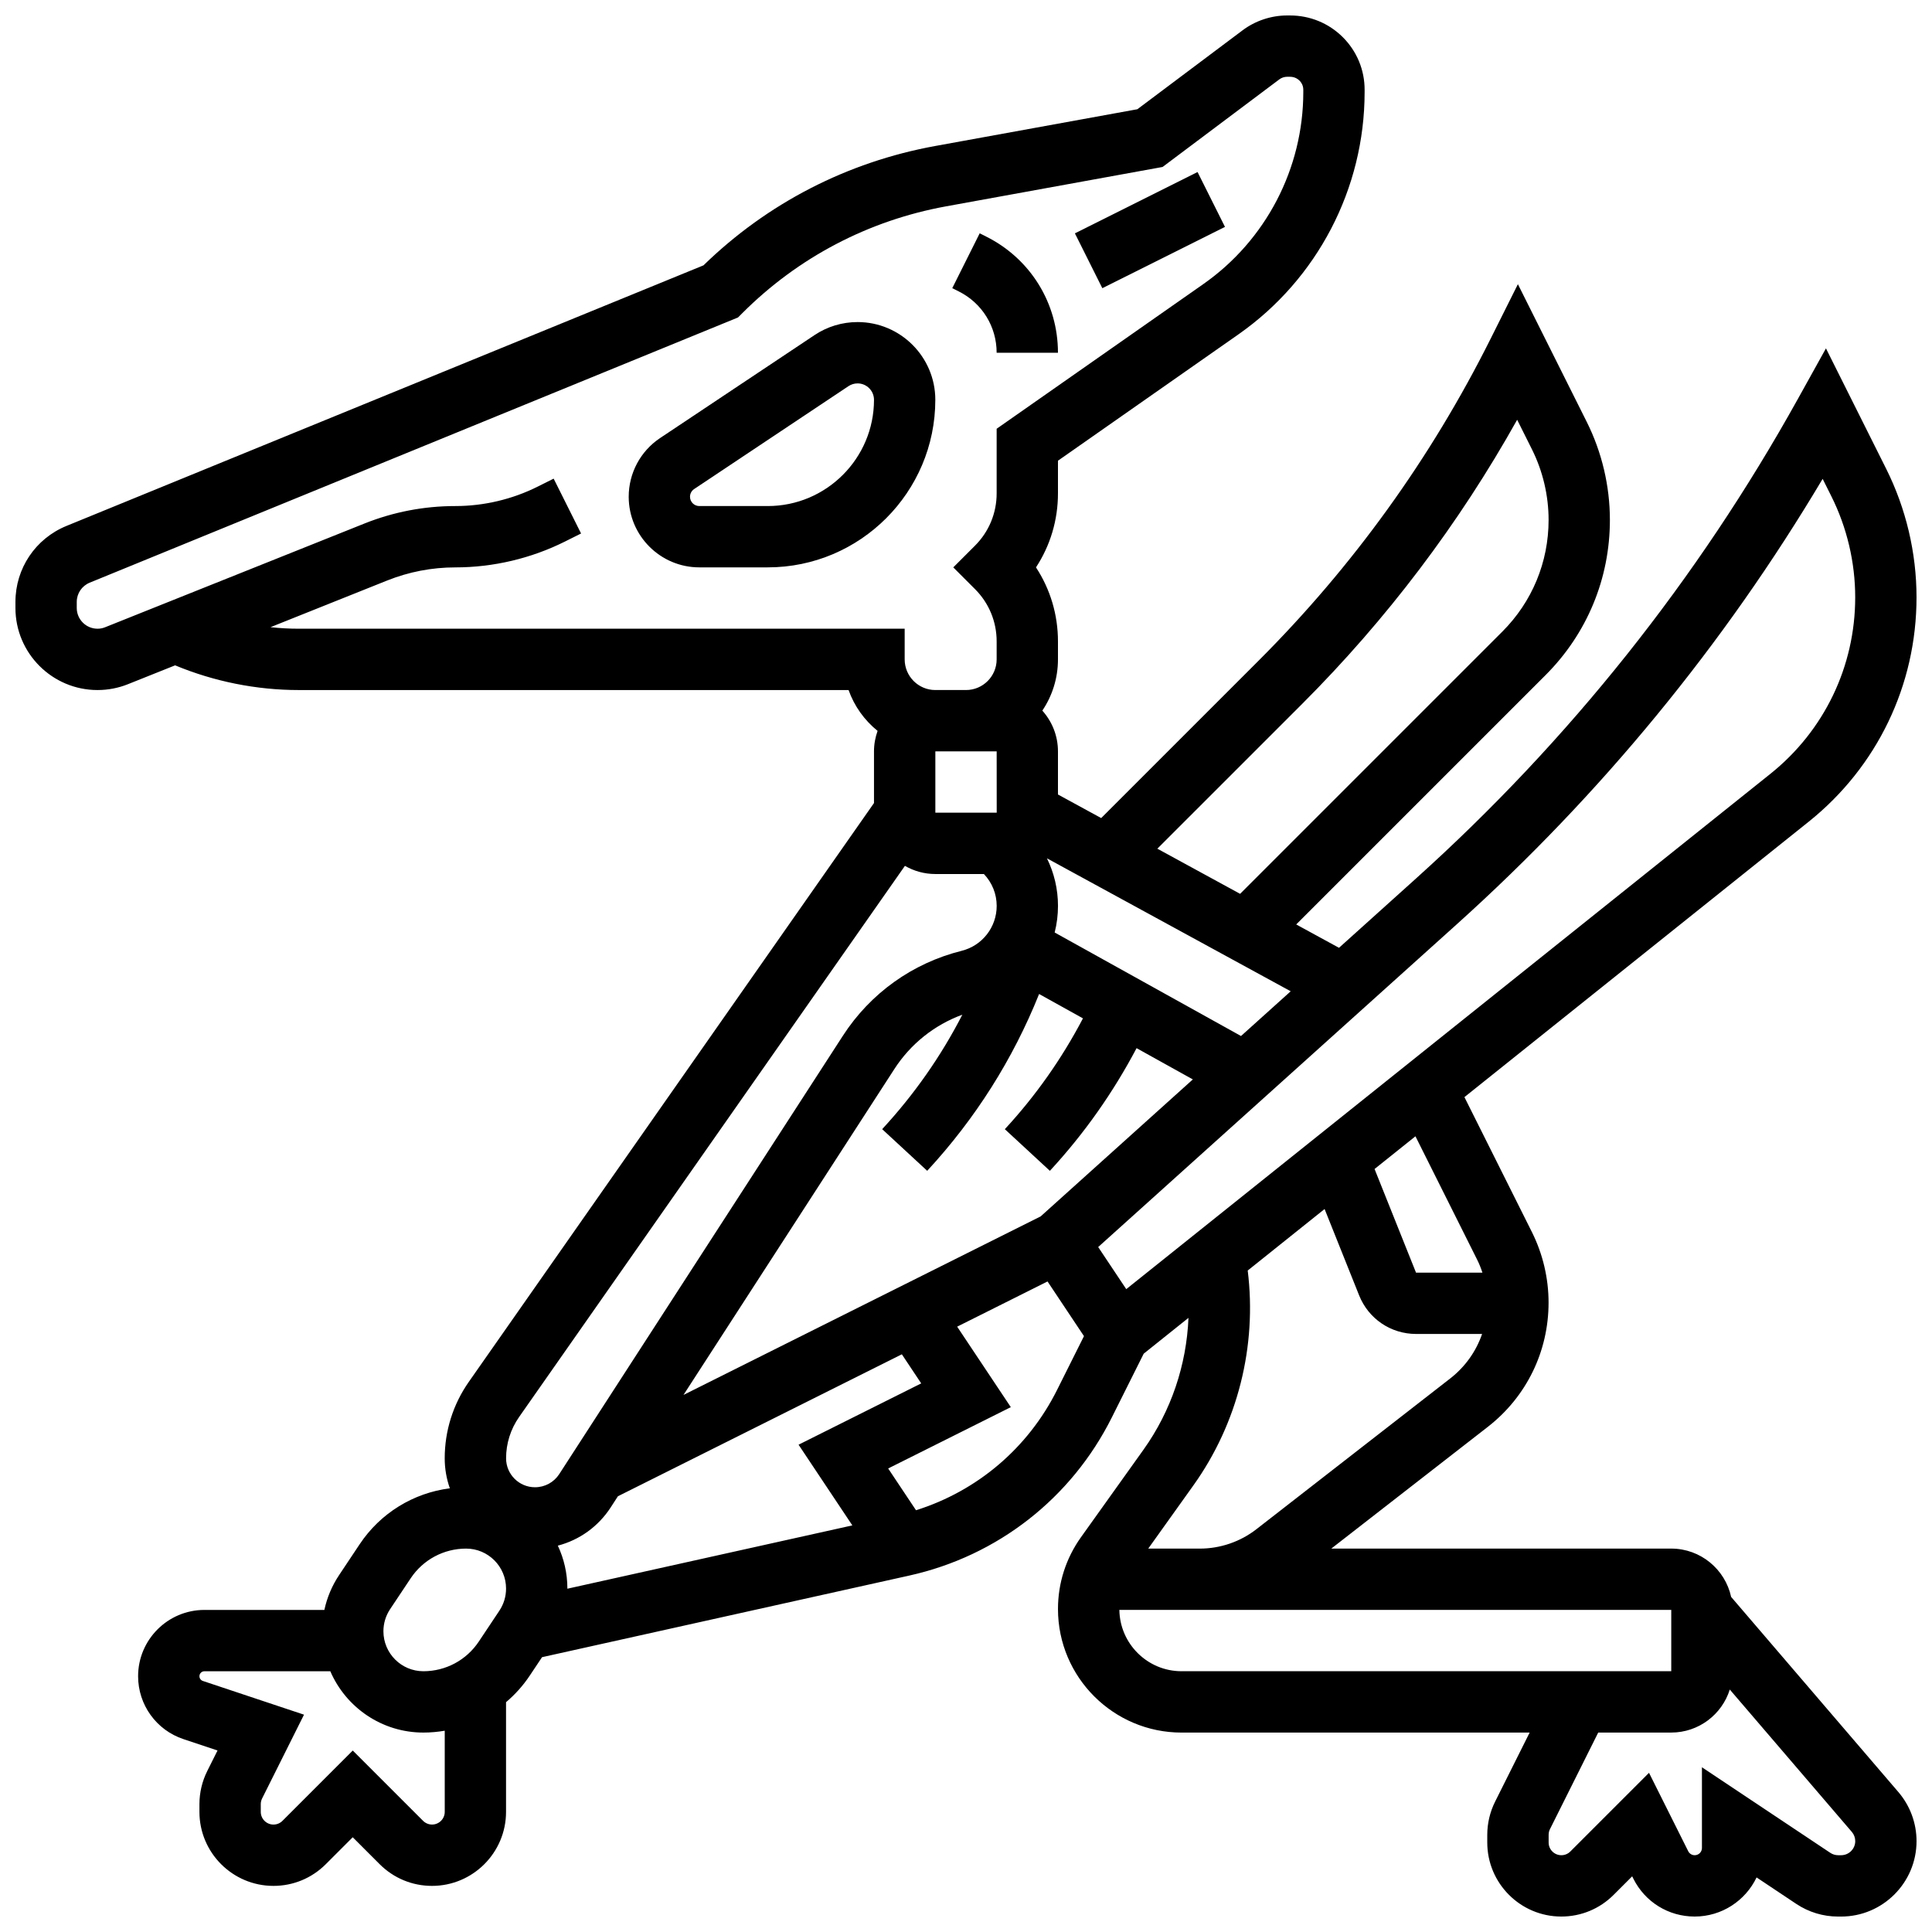 <?xml version="1.0" encoding="UTF-8"?>
<!-- Uploaded to: SVG Repo, www.svgrepo.com, Generator: SVG Repo Mixer Tools -->
<svg width="800px" height="800px" version="1.1" viewBox="144 144 512 512" xmlns="http://www.w3.org/2000/svg">
 <defs>
  <clipPath id="a">
   <path d="m148.09 148.09h503.81v503.81h-503.81z"/>
  </clipPath>
 </defs>
 <path d="m371.27 229.35c-4.082 0-8.031 1.195-11.426 3.461l-40.898 27.266c-5.219 3.481-8.332 9.301-8.332 15.57 0 10.316 8.395 18.711 18.711 18.711h18.141c24.484 0 44.402-19.918 44.402-44.406 0-11.359-9.238-20.602-20.598-20.602zm-23.809 48.758h-18.141c-1.355 0-2.461-1.105-2.461-2.461 0-0.824 0.41-1.59 1.098-2.047l40.898-27.266c0.719-0.477 1.551-0.73 2.414-0.73 2.398 0 4.348 1.953 4.348 4.348 0 15.523-12.633 28.156-28.156 28.156z"/>
 <path d="m408.12 237.48h16.25c0-13.125-7.293-24.922-19.027-30.789l-1.715-0.859-7.269 14.535 1.715 0.859c6.199 3.098 10.047 9.328 10.047 16.254z"/>
 <path d="m428.86 205.84 32.504-16.25 7.269 14.535-32.504 16.25z"/>
 <g clip-path="url(#a)">
  <path d="m602.77 567.2c-1.586-7.309-8.098-12.809-15.879-12.809h-90.082l41.461-32.246c10.246-7.965 16.117-19.973 16.117-32.949 0-6.445-1.523-12.902-4.406-18.668l-17.891-35.781 91.227-72.98c18.164-14.535 28.582-36.211 28.582-59.469 0-11.762-2.781-23.539-8.039-34.059l-15.961-31.918-7.481 13.469c-26.523 47.742-60.555 90.473-101.15 127.01l-20.418 18.379-11.34-6.188 66.109-66.109c10.973-10.98 17.02-25.574 17.02-41.098 0-8.977-2.121-17.961-6.137-25.988l-18.242-36.484-7.269 14.535c-15.785 31.57-36.441 60.23-61.402 85.188l-41.762 41.762-11.457-6.246v-11.43c0-4.148-1.574-7.926-4.141-10.801 2.613-3.883 4.141-8.555 4.141-13.578v-4.762c0-7.074-2.035-13.836-5.824-19.617 3.789-5.781 5.824-12.543 5.824-19.617v-8.656l47.832-33.484c20.922-14.645 33.422-38.633 33.434-64.172v-0.641c0.004-5.273-2.055-10.223-5.785-13.945-3.727-3.707-8.691-5.75-13.977-5.75h-0.773c-4.234 0-8.43 1.398-11.816 3.941l-27.875 20.91-53.578 9.742c-23.277 4.234-44.477 15.156-61.406 31.629l-168.82 69.059c-8.211 3.359-13.516 11.262-13.516 20.137v1.602c0 11.992 9.758 21.75 21.754 21.75 2.781 0 5.5-0.523 8.078-1.555l12.484-4.992c10.328 4.293 21.57 6.547 32.734 6.547h145.74c1.52 4.285 4.215 8.016 7.688 10.824-0.605 1.703-0.953 3.523-0.953 5.43v13.691l-107.37 153.38c-4.184 5.977-6.394 12.992-6.394 20.285 0 2.781 0.484 5.453 1.359 7.938-9.676 1.23-18.402 6.574-23.898 14.82l-5.457 8.188c-1.883 2.824-3.195 5.949-3.898 9.223h-31.793c-9.688 0-17.57 7.883-17.57 17.57 0 7.574 4.828 14.273 12.016 16.668l9.031 3.012-2.723 5.445c-1.355 2.711-2.07 5.742-2.07 8.773v2.047c-0.004 10.816 8.797 19.617 19.613 19.617 5.238 0 10.164-2.039 13.871-5.746l7.141-7.141 7.141 7.141c3.707 3.703 8.633 5.746 13.871 5.746 10.816 0 19.617-8.801 19.617-19.617v-29.066c2.379-2.019 4.508-4.371 6.285-7.043l3.258-4.883 97.324-21.629c23.395-5.199 42.957-20.473 53.676-41.91l8.445-16.891 11.863-9.492c-0.504 12.453-4.59 24.668-11.914 34.926l-16.57 23.199c-3.988 5.586-6.098 12.168-6.098 19.031 0 18.059 14.688 32.746 32.742 32.746h92.254l-9.16 18.316c-1.355 2.711-2.07 5.742-2.07 8.773v2.047c0 10.816 8.801 19.617 19.617 19.617 5.238 0 10.164-2.039 13.871-5.746l4.914-4.914 0.309 0.617c3.098 6.195 9.324 10.043 16.25 10.043 7.227 0 13.484-4.242 16.41-10.367l10.516 7.012c3.297 2.195 7.129 3.359 11.09 3.359h0.797c11.023 0 19.988-8.969 19.988-19.988 0-4.766-1.707-9.387-4.812-13.008zm-67.324-89.406c0.559 1.117 1.023 2.277 1.41 3.465h-17.598l-10.984-27.461 10.836-8.668zm-5.305-88.922c38.148-34.336 70.688-73.965 96.879-117.97l2.305 4.606c4.137 8.273 6.324 17.539 6.324 26.789 0 18.297-8.195 35.348-22.48 46.777l-170.7 136.56-7.438-11.156zm-142.01 121.74-32.504 16.25 14.254 21.383-75.523 16.781c0-0.016 0.004-0.035 0.004-0.051 0-4.059-0.91-7.91-2.531-11.363 5.711-1.484 10.723-5.051 14.02-10.148l1.902-2.938 75.246-37.621zm-63 3.059 55.891-86.375c4.32-6.676 10.625-11.684 18.008-14.391-5.641 10.98-12.742 21.137-21.246 30.336l11.934 11.035c12.77-13.809 22.711-29.539 29.656-46.855l11.621 6.457c-5.582 10.648-12.512 20.512-20.703 29.367l11.934 11.035c9.074-9.812 16.762-20.73 22.977-32.508l14.91 8.285-40.344 36.312zm147.75-95.117-49.383-27.434c0.574-2.262 0.879-4.625 0.879-7.047 0-4.449-1.02-8.738-2.93-12.613l64.602 35.238zm16.211-88.023c22.422-22.422 41.539-47.695 56.969-75.289l3.914 7.828c2.891 5.781 4.418 12.254 4.418 18.719 0 11.18-4.356 21.691-12.262 29.598l-69.488 69.488-21.934-11.965zm-265.95-19.914c-2.484 0-4.973-0.137-7.453-0.41l30.887-12.355c5.785-2.312 11.875-3.488 18.105-3.488 10.039 0 20.09-2.371 29.066-6.863l4.242-2.121-7.266-14.535-4.246 2.121c-6.731 3.367-14.27 5.144-21.801 5.144-8.305 0-16.426 1.562-24.141 4.648l-68.656 27.461c-0.645 0.266-1.332 0.398-2.035 0.398-3.035 0-5.504-2.469-5.504-5.5v-1.602c0-2.242 1.344-4.242 3.418-5.094l171.82-70.289 1.156-1.156c14.773-14.773 33.449-24.559 54.004-28.297l57.355-10.43 30.945-23.215c0.594-0.445 1.324-0.688 2.066-0.688h0.773c1.289 0 2.125 0.641 2.508 1.02 0.375 0.371 1.004 1.184 1.004 2.418v0.641c-0.012 20.242-9.918 39.258-26.504 50.867l-54.762 38.336v17.117c0 5.238-2.039 10.168-5.746 13.871l-5.746 5.746 5.746 5.746c3.707 3.703 5.746 8.629 5.746 13.871v4.762c0 4.481-3.644 8.125-8.125 8.125h-8.125c-4.481 0-8.125-3.644-8.125-8.125v-8.125zm176.86 32.504h8.125l0.012 16.25h-0.012-16.25v-16.25zm-118.43 176.39 102.24-146.05c2.379 1.367 5.129 2.164 8.066 2.164h12.867c2.18 2.293 3.387 5.277 3.387 8.449 0 5.641-3.824 10.539-9.297 11.906-13 3.25-24.172 11.238-31.449 22.488l-75.172 116.17c-1.418 2.191-3.82 3.5-6.434 3.5-4.227 0-7.664-3.438-7.664-7.664 0-3.941 1.195-7.731 3.457-10.961zm-19.711 104.65c0 1.855-1.508 3.363-3.363 3.363-0.898 0-1.742-0.352-2.379-0.984l-18.633-18.629-18.633 18.633c-0.637 0.637-1.48 0.984-2.383 0.984-1.855 0-3.363-1.508-3.363-3.363v-2.047c0-0.52 0.121-1.039 0.355-1.504l11.102-22.207-26.809-8.938c-0.539-0.18-0.902-0.684-0.902-1.25 0-0.727 0.594-1.32 1.32-1.32h33.363c4.117 9.551 13.617 16.25 24.66 16.25 1.918 0 3.809-0.172 5.664-0.488zm14.477-53.309-5.457 8.188c-3.281 4.922-8.77 7.856-14.68 7.856-5.84 0-10.59-4.746-10.59-10.586 0-2.098 0.613-4.129 1.777-5.871l5.457-8.188c3.281-4.922 8.77-7.856 14.68-7.856 5.836 0 10.586 4.75 10.586 10.586 0.004 2.094-0.609 4.125-1.773 5.871zm147.79-58.492c-7.699 15.395-21.145 26.77-37.375 31.871l-7.379-11.07 32.504-16.25-14.219-21.332 23.949-11.977 9.656 14.488zm70.902-47.957 9.156 22.891c2.481 6.207 8.406 10.219 15.09 10.219h17.492c-1.582 4.613-4.477 8.711-8.457 11.805l-51.352 39.941c-4.258 3.312-9.574 5.137-14.965 5.137l-5.106-0.004h-8.59l11.98-16.77c11.758-16.461 16.863-36.941 14.379-56.922zm-54.379 106.24h146.25v16.25h-129.78c-9.012 0-16.348-7.269-16.477-16.25zm191.27 65.008h-0.797c-0.742 0-1.457-0.219-2.074-0.629l-34.02-22.68v21.391c0 1.059-0.859 1.918-1.918 1.918-0.73 0-1.387-0.406-1.715-1.059l-10.391-20.781-20.855 20.855c-0.637 0.637-1.48 0.984-2.383 0.984-1.855 0-3.363-1.508-3.363-3.363v-2.047c0-0.52 0.121-1.039 0.355-1.504l12.785-25.59h19.355c7.273 0 13.445-4.801 15.512-11.402l32.344 37.734c0.582 0.676 0.902 1.543 0.902 2.434 0 2.062-1.68 3.738-3.738 3.738z"/>
 </g>
</svg>